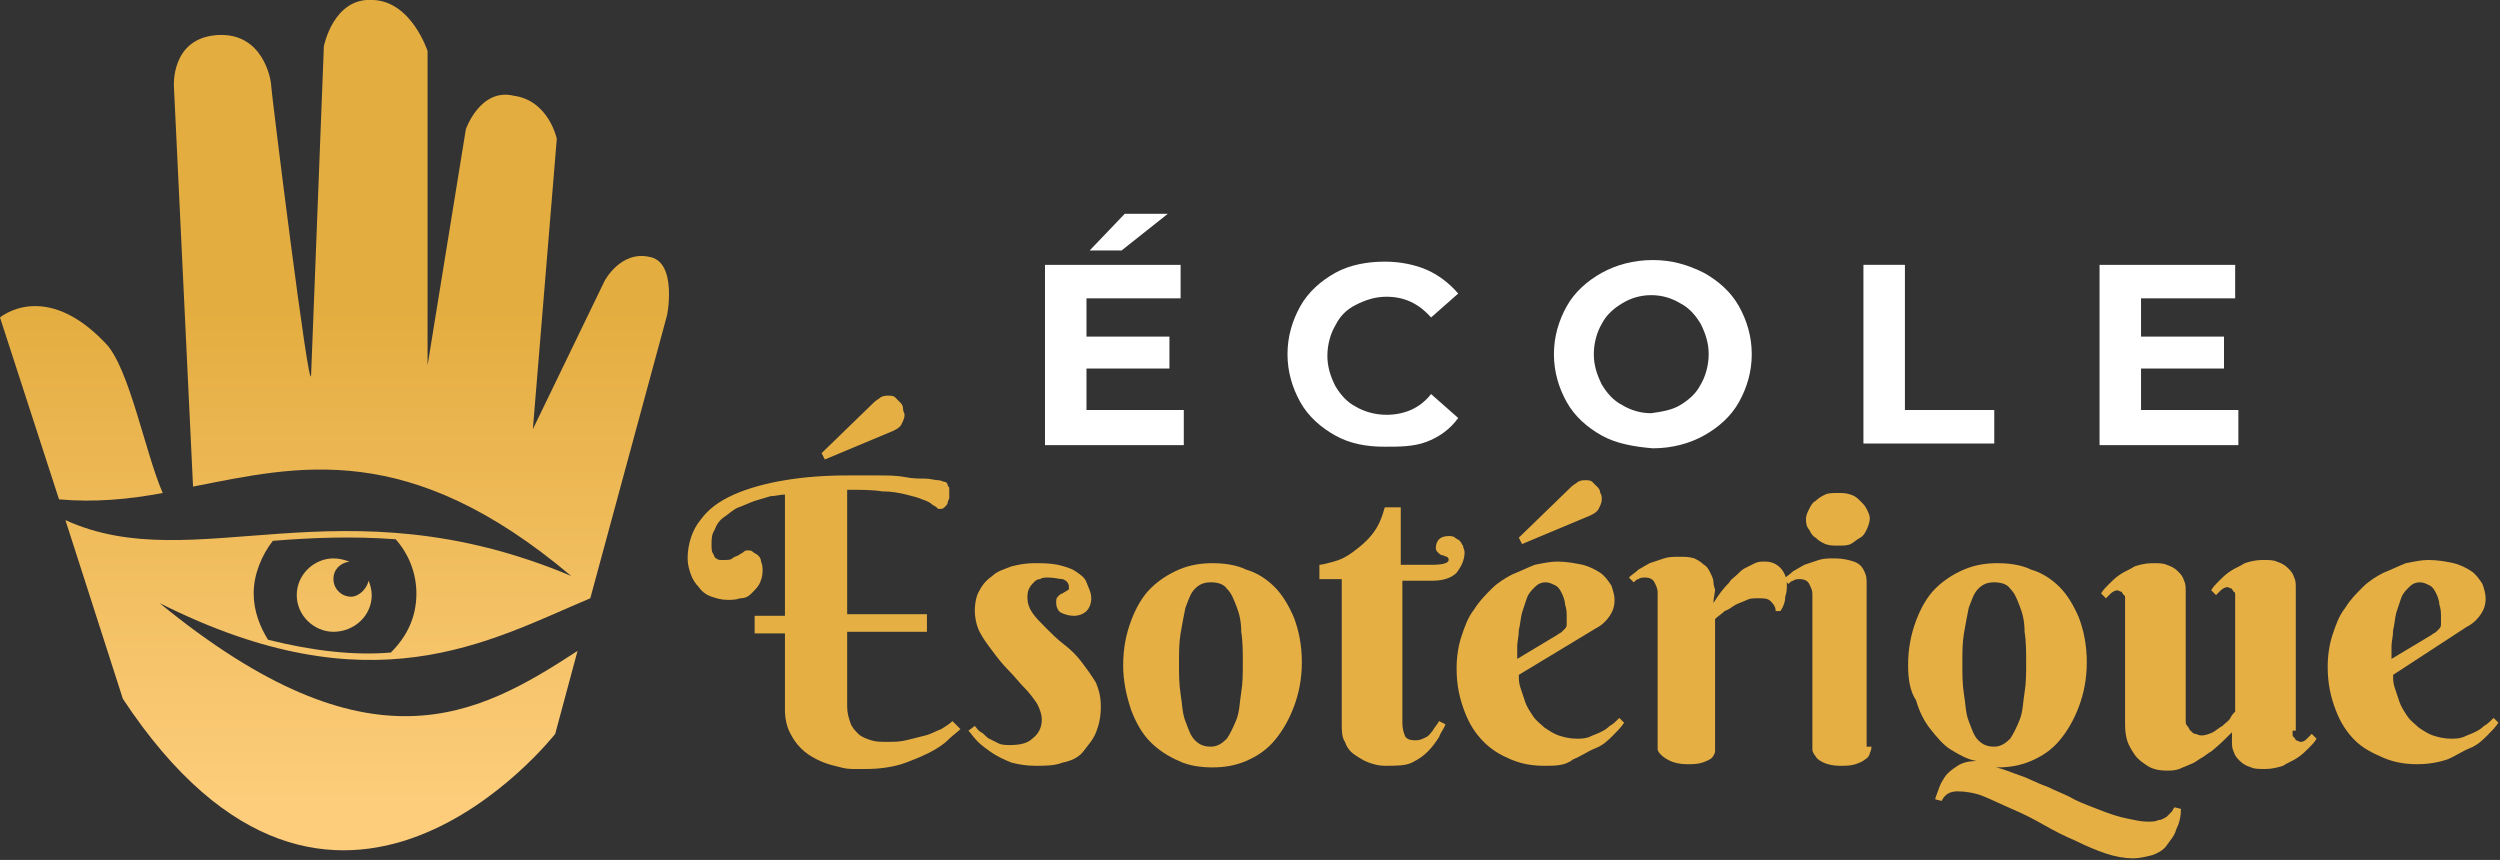 <?xml version="1.0" encoding="utf-8"?>
<!-- Generator: Adobe Illustrator 24.1.0, SVG Export Plug-In . SVG Version: 6.00 Build 0)  -->
<svg version="1.1" id="Layer_1" xmlns="http://www.w3.org/2000/svg" xmlns:xlink="http://www.w3.org/1999/xlink" x="0px" y="0px"
	 width="156.7px" height="53.9px" viewBox="0 0 156.7 53.9" style="enable-background:new 0 0 156.7 53.9;" xml:space="preserve">
<rect x="0" y="0" width="156.7" height="53.9" fill="#333333" stroke="none"/>
<style type="text/css">
	.st0{fill:#FFFFFF;}
	.st1{fill:#E5AF44;}
	.st2{fill:url(#SVGID_1_);}
	.st3{fill:url(#SVGID_2_);}
	.st4{fill:url(#SVGID_3_);}
</style>
<g>
	<g>
		<path class="st0" d="M74.2,25.8v2.1h-8.7V16.6H74v2.1h-5.9v2.4h5.2v2h-5.2v2.6H74.2z M70.5,13.4h2.7l-2.9,2.3h-2L70.5,13.4z"/>
		<path class="st0" d="M83.7,27.3c-0.9-0.5-1.7-1.2-2.2-2.1c-0.5-0.9-0.8-1.9-0.8-3c0-1.1,0.3-2.1,0.8-3c0.5-0.9,1.3-1.6,2.2-2.1
			c0.9-0.5,2-0.7,3.1-0.7c1,0,1.9,0.2,2.6,0.5s1.4,0.8,2,1.5l-1.7,1.5c-0.8-0.9-1.7-1.3-2.8-1.3c-0.7,0-1.3,0.2-1.9,0.5
			s-1,0.7-1.3,1.3c-0.3,0.5-0.5,1.2-0.5,1.9c0,0.7,0.2,1.3,0.5,1.9c0.3,0.5,0.7,1,1.3,1.3c0.5,0.3,1.2,0.5,1.9,0.5
			c1.1,0,2.1-0.4,2.8-1.3l1.7,1.5c-0.5,0.7-1.2,1.2-2,1.5S87.7,28,86.8,28C85.6,28,84.6,27.8,83.7,27.3z"/>
		<path class="st0" d="M100.4,27.3c-0.9-0.5-1.7-1.2-2.2-2.1c-0.5-0.9-0.8-1.9-0.8-3c0-1.1,0.3-2.1,0.8-3c0.5-0.9,1.3-1.6,2.2-2.1
			c0.9-0.5,2-0.8,3.2-0.8c1.2,0,2.2,0.3,3.2,0.8c0.9,0.5,1.7,1.2,2.2,2.1c0.5,0.9,0.8,1.9,0.8,3c0,1.1-0.3,2.1-0.8,3
			c-0.5,0.9-1.3,1.6-2.2,2.1c-0.9,0.5-2,0.8-3.2,0.8C102.4,28,101.3,27.8,100.4,27.3z M105.3,25.4c0.5-0.3,1-0.7,1.3-1.3
			c0.3-0.5,0.5-1.2,0.5-1.9c0-0.7-0.2-1.3-0.5-1.9c-0.3-0.5-0.7-1-1.3-1.3c-0.5-0.3-1.1-0.5-1.8-0.5c-0.7,0-1.3,0.2-1.8,0.5
			s-1,0.7-1.3,1.3c-0.3,0.5-0.5,1.2-0.5,1.9c0,0.7,0.2,1.3,0.5,1.9c0.3,0.5,0.7,1,1.3,1.3c0.5,0.3,1.1,0.5,1.8,0.5
			C104.2,25.8,104.8,25.7,105.3,25.4z"/>
		<path class="st0" d="M116.8,16.6h2.6v9.1h5.6v2.1h-8.2V16.6z"/>
		<path class="st0" d="M140.3,25.8v2.1h-8.7V16.6h8.5v2.1h-5.9v2.4h5.2v2h-5.2v2.6H140.3z"/>
	</g>
	<g>
		<path class="st1" d="M43.1,35c0-0.9,0.3-1.8,0.8-2.4c0.5-0.7,1.2-1.2,2.1-1.6c0.9-0.4,2-0.7,3.2-0.9c1.2-0.2,2.5-0.3,3.9-0.3
			c0.7,0,1.3,0,1.9,0c0.6,0,1.2,0,1.7,0.1s1,0.1,1.3,0.1s0.6,0.1,0.8,0.1c0.2,0,0.3,0.1,0.4,0.1s0.2,0.1,0.2,0.2
			c0,0.1,0.1,0.1,0.1,0.2s0,0.2,0,0.3c0,0.1,0,0.2,0,0.3c0,0.1-0.1,0.2-0.1,0.3c0,0.1-0.1,0.2-0.2,0.3s-0.2,0.1-0.3,0.1
			c-0.1,0-0.1,0-0.2-0.1c-0.1-0.1-0.2-0.1-0.3-0.2c-0.1-0.1-0.3-0.2-0.6-0.3c-0.2-0.1-0.6-0.2-1-0.3c-0.4-0.1-0.9-0.2-1.5-0.2
			c-0.6-0.1-1.3-0.1-2.2-0.1v7.8h5v1.1h-5v4.7c0,0.4,0.1,0.7,0.2,1s0.3,0.5,0.5,0.7c0.2,0.2,0.5,0.3,0.8,0.4c0.3,0.1,0.6,0.1,1,0.1
			c0.4,0,0.8,0,1.2-0.1s0.8-0.2,1.2-0.3c0.4-0.1,0.7-0.3,1-0.4c0.3-0.2,0.5-0.3,0.7-0.5l0.5,0.5c-0.2,0.2-0.5,0.4-0.8,0.7
			c-0.3,0.3-0.8,0.6-1.2,0.8s-1.1,0.5-1.7,0.7c-0.7,0.2-1.4,0.3-2.2,0.3c-0.3,0-0.6,0-0.9,0c-0.4,0-0.7-0.1-1.1-0.2
			s-0.7-0.2-1.1-0.4c-0.4-0.2-0.7-0.4-1-0.7c-0.3-0.3-0.5-0.6-0.7-1c-0.2-0.4-0.3-0.9-0.3-1.4v-4.8h-1.9v-1.1h1.9v-7.6
			c-0.3,0-0.6,0.1-0.9,0.1c-0.3,0.1-0.7,0.2-1,0.3s-0.7,0.3-1,0.4s-0.6,0.4-0.9,0.6c-0.3,0.2-0.5,0.5-0.6,0.8
			c-0.2,0.3-0.2,0.6-0.2,0.9c0,0.3,0,0.5,0.1,0.6c0.1,0.2,0.1,0.3,0.2,0.3c0.1,0.1,0.2,0.1,0.3,0.1c0.1,0,0.2,0,0.2,0
			c0.2,0,0.4,0,0.5-0.1c0.1-0.1,0.2-0.1,0.4-0.2c0.1-0.1,0.2-0.1,0.3-0.2c0.1-0.1,0.2-0.1,0.3-0.1c0.1,0,0.2,0,0.3,0.1
			s0.2,0.1,0.3,0.2c0.1,0.1,0.2,0.2,0.2,0.4c0.1,0.2,0.1,0.4,0.1,0.6c0,0.3-0.1,0.6-0.2,0.8c-0.1,0.2-0.3,0.4-0.5,0.6
			c-0.2,0.2-0.4,0.3-0.7,0.3c-0.3,0.1-0.5,0.1-0.8,0.1c-0.4,0-0.7-0.1-1-0.2c-0.3-0.1-0.6-0.3-0.8-0.6c-0.2-0.2-0.4-0.5-0.5-0.8
			S43.1,35.4,43.1,35z M51.5,28.4l3.3-3.2c0.1-0.1,0.3-0.2,0.4-0.3c0.2-0.1,0.3-0.1,0.5-0.1c0.1,0,0.3,0,0.4,0.1s0.2,0.2,0.3,0.3
			s0.2,0.2,0.2,0.4s0.1,0.3,0.1,0.4c0,0.2-0.1,0.4-0.2,0.6c-0.1,0.2-0.3,0.3-0.5,0.4l-4.3,1.8L51.5,28.4z"/>
		<path class="st1" d="M65.7,36.2c-0.2,0-0.4,0-0.5,0.1c-0.2,0-0.3,0.1-0.4,0.2c-0.1,0.1-0.2,0.2-0.3,0.4c-0.1,0.2-0.1,0.4-0.1,0.6
			c0,0.3,0.1,0.6,0.3,0.9s0.5,0.6,0.9,1c0.3,0.3,0.7,0.7,1.1,1s0.8,0.7,1.1,1.1s0.6,0.8,0.9,1.3c0.2,0.5,0.3,0.9,0.3,1.5
			c0,0.6-0.1,1.1-0.3,1.6c-0.2,0.5-0.5,0.8-0.8,1.2s-0.8,0.6-1.3,0.7c-0.5,0.2-1.1,0.2-1.7,0.2c-0.6,0-1.1-0.1-1.5-0.2
			c-0.5-0.2-0.9-0.4-1.2-0.6s-0.7-0.5-0.9-0.7c-0.3-0.3-0.4-0.5-0.6-0.7l0.4-0.3c0.1,0.1,0.2,0.3,0.4,0.4c0.2,0.1,0.3,0.3,0.5,0.4
			c0.2,0.1,0.4,0.2,0.6,0.3c0.2,0.1,0.5,0.1,0.7,0.1c0.6,0,1.1-0.1,1.4-0.4c0.4-0.3,0.6-0.7,0.6-1.2c0-0.3-0.1-0.6-0.3-1
			c-0.2-0.3-0.5-0.7-0.8-1c-0.3-0.3-0.6-0.7-1-1.1s-0.7-0.8-1-1.2c-0.3-0.4-0.6-0.8-0.8-1.2c-0.2-0.4-0.3-0.9-0.3-1.3
			c0-0.5,0.1-1,0.3-1.3c0.2-0.4,0.5-0.7,0.8-0.9c0.3-0.3,0.7-0.4,1.2-0.6c0.4-0.1,0.9-0.2,1.4-0.2c0.5,0,1,0,1.5,0.1
			c0.4,0.1,0.8,0.2,1.1,0.4c0.3,0.2,0.6,0.4,0.7,0.7s0.3,0.6,0.3,1c0,0.3-0.1,0.6-0.3,0.8s-0.5,0.3-0.8,0.3c-0.3,0-0.6-0.1-0.8-0.2
			c-0.2-0.1-0.3-0.4-0.3-0.6c0-0.2,0-0.3,0.1-0.4s0.2-0.2,0.3-0.2c0.1-0.1,0.2-0.1,0.3-0.2c0.1,0,0.1-0.1,0.1-0.2
			c0-0.2-0.1-0.4-0.4-0.5C66.4,36.3,66.1,36.2,65.7,36.2z"/>
		<path class="st1" d="M70.4,41.7c0-1.1,0.2-2,0.5-2.8c0.3-0.8,0.7-1.5,1.2-2c0.5-0.5,1.1-0.9,1.8-1.2c0.7-0.3,1.4-0.4,2.1-0.4
			s1.5,0.1,2.1,0.4c0.7,0.2,1.3,0.6,1.8,1.1c0.5,0.5,0.9,1.2,1.2,1.9c0.3,0.8,0.5,1.7,0.5,2.8c0,1.1-0.2,2-0.5,2.8
			c-0.3,0.8-0.7,1.5-1.2,2.1s-1.1,1-1.8,1.3c-0.7,0.3-1.4,0.4-2.1,0.4s-1.5-0.1-2.1-0.4c-0.7-0.3-1.3-0.7-1.8-1.2
			c-0.5-0.5-0.9-1.2-1.2-2C70.6,43.6,70.4,42.7,70.4,41.7z M77.9,41.5c0-0.6,0-1.3-0.1-1.9c0-0.6-0.1-1.1-0.3-1.6s-0.3-0.8-0.6-1.1
			c-0.2-0.3-0.6-0.4-1-0.4s-0.7,0.1-1,0.4s-0.4,0.7-0.6,1.2c-0.1,0.5-0.2,1-0.3,1.6s-0.1,1.2-0.1,1.9c0,0.6,0,1.3,0.1,1.9
			s0.1,1.2,0.3,1.7s0.3,0.9,0.6,1.2s0.6,0.4,1,0.4s0.7-0.2,1-0.5c0.2-0.3,0.4-0.7,0.6-1.2s0.2-1.1,0.3-1.7
			C77.9,42.8,77.9,42.2,77.9,41.5z"/>
		<path class="st1" d="M87.9,36.3v9c0,0.4,0.1,0.7,0.2,0.9c0.2,0.2,0.4,0.2,0.7,0.2c0.2,0,0.4-0.1,0.6-0.2c0.2-0.1,0.3-0.3,0.4-0.4
			c0.1-0.2,0.3-0.4,0.4-0.6l0.4,0.2c-0.1,0.3-0.3,0.5-0.4,0.8c-0.2,0.3-0.4,0.6-0.7,0.9c-0.3,0.3-0.6,0.5-1,0.7S87.5,48,86.8,48
			c-0.4,0-0.7-0.1-1-0.2s-0.6-0.3-0.9-0.5s-0.5-0.5-0.6-0.8c-0.2-0.3-0.2-0.7-0.2-1.2v-9h-1.4v-0.9c0.2,0,0.5-0.1,0.9-0.2
			s0.8-0.3,1.2-0.6c0.4-0.3,0.8-0.6,1.2-1.1c0.4-0.5,0.6-1,0.8-1.7h1v3.6h2c0.6,0,1-0.1,1-0.3c0-0.1,0-0.1-0.1-0.2
			c-0.1,0-0.2-0.1-0.3-0.1s-0.2-0.1-0.3-0.2S90,34.4,90,34.3c0-0.2,0.1-0.4,0.2-0.5c0.1-0.1,0.3-0.2,0.6-0.2c0.1,0,0.3,0,0.4,0.1
			c0.1,0.1,0.2,0.1,0.3,0.2c0.1,0.1,0.1,0.2,0.2,0.3c0,0.1,0.1,0.3,0.1,0.4c0,0.5-0.2,0.9-0.5,1.3c-0.3,0.3-0.8,0.5-1.5,0.5H87.9z"
			/>
		<path class="st1" d="M95.2,42.3c0,0.3,0,0.5,0.1,0.8c0.1,0.3,0.2,0.6,0.3,0.9c0.1,0.3,0.3,0.6,0.5,0.9c0.2,0.3,0.5,0.5,0.7,0.7
			c0.3,0.2,0.6,0.4,0.9,0.5c0.3,0.1,0.7,0.2,1.1,0.2c0.3,0,0.5,0,0.8-0.1c0.2-0.1,0.5-0.2,0.7-0.3s0.4-0.2,0.6-0.4
			c0.2-0.1,0.4-0.3,0.6-0.5l0.3,0.3c-0.2,0.3-0.4,0.5-0.7,0.8c-0.3,0.3-0.6,0.6-1.1,0.8s-0.9,0.5-1.4,0.7C98.1,48,97.5,48,96.8,48
			s-1.4-0.1-2.1-0.4S93.5,47,93,46.5c-0.5-0.5-0.9-1.1-1.2-1.9c-0.3-0.8-0.5-1.6-0.5-2.7c0-0.7,0.1-1.4,0.3-2s0.4-1.2,0.8-1.7
			c0.3-0.5,0.7-0.9,1.1-1.3c0.4-0.4,0.9-0.7,1.3-0.9c0.5-0.2,0.9-0.4,1.4-0.6c0.5-0.1,1-0.2,1.4-0.2c0.6,0,1.1,0.1,1.6,0.2
			c0.4,0.1,0.8,0.3,1.1,0.5c0.3,0.2,0.5,0.5,0.7,0.8c0.1,0.3,0.2,0.6,0.2,0.9c0,0.4-0.1,0.7-0.3,1c-0.2,0.3-0.5,0.6-0.9,0.8
			L95.2,42.3z M97.6,39.8c0.1-0.1,0.2-0.1,0.3-0.2c0.1-0.1,0.1-0.1,0.2-0.2s0.1-0.2,0.1-0.3s0-0.3,0-0.5c0-0.2,0-0.4-0.1-0.7
			c0-0.2-0.1-0.5-0.2-0.7c-0.1-0.2-0.2-0.4-0.4-0.5c-0.2-0.1-0.4-0.2-0.6-0.2c-0.3,0-0.5,0.1-0.7,0.3c-0.2,0.2-0.4,0.4-0.5,0.7
			c-0.1,0.3-0.2,0.6-0.3,0.9c-0.1,0.4-0.1,0.7-0.2,1.1c0,0.4-0.1,0.7-0.1,1c0,0.3,0,0.6,0,0.8L97.6,39.8z M95.2,33.7l3.3-3.2
			c0.1-0.1,0.3-0.2,0.4-0.3c0.2-0.1,0.3-0.1,0.5-0.1c0.1,0,0.3,0,0.4,0.1s0.2,0.2,0.3,0.3c0.1,0.1,0.2,0.2,0.2,0.4
			c0.1,0.1,0.1,0.3,0.1,0.4c0,0.2-0.1,0.4-0.2,0.6s-0.3,0.3-0.5,0.4l-4.3,1.8L95.2,33.7z"/>
		<path class="st1" d="M107.4,37.8c0.3-0.5,0.6-0.9,1-1.3c0.1-0.2,0.3-0.3,0.5-0.5c0.2-0.2,0.3-0.3,0.5-0.4c0.2-0.1,0.4-0.2,0.6-0.3
			c0.2-0.1,0.4-0.1,0.6-0.1c0.4,0,0.7,0.1,1,0.4c0.2,0.2,0.4,0.6,0.4,1c0,0.3,0,0.5-0.1,0.8c0,0.3-0.1,0.6-0.3,0.9h-0.3
			c0-0.3-0.2-0.5-0.3-0.6c-0.2-0.2-0.4-0.2-0.8-0.2c-0.3,0-0.5,0-0.7,0.1c-0.2,0.1-0.5,0.2-0.7,0.3c-0.2,0.1-0.4,0.3-0.7,0.4
			c-0.2,0.2-0.4,0.3-0.6,0.5v7.9c0,0.1,0,0.2,0,0.4c0,0.1-0.1,0.3-0.2,0.4c-0.1,0.1-0.3,0.2-0.6,0.3s-0.6,0.1-1,0.1s-0.8-0.1-1-0.2
			s-0.4-0.2-0.6-0.4s-0.2-0.3-0.2-0.4c0-0.1,0-0.3,0-0.4v-9.4c0-0.2-0.1-0.4-0.2-0.6s-0.3-0.3-0.6-0.3c-0.1,0-0.3,0-0.4,0.1
			c-0.1,0-0.2,0.1-0.3,0.2l-0.3-0.3c0.2-0.2,0.4-0.3,0.6-0.5c0.2-0.1,0.5-0.3,0.7-0.4c0.3-0.1,0.6-0.2,0.9-0.3
			c0.3-0.1,0.6-0.1,1-0.1c0.3,0,0.6,0,0.9,0.1c0.2,0.1,0.4,0.2,0.6,0.4c0.2,0.1,0.3,0.3,0.4,0.5c0.1,0.2,0.2,0.4,0.2,0.6
			c0,0.2,0.1,0.4,0.1,0.5C107.4,37.6,107.4,37.7,107.4,37.8z"/>
		<path class="st1" d="M117.3,46.8c0,0.1,0,0.2-0.1,0.4c0,0.1-0.1,0.3-0.3,0.4c-0.1,0.1-0.3,0.2-0.6,0.3c-0.3,0.1-0.6,0.1-1,0.1
			s-0.8-0.1-1-0.2s-0.4-0.2-0.5-0.4c-0.1-0.1-0.2-0.3-0.2-0.4s0-0.3,0-0.4v-9.4c0-0.2-0.1-0.4-0.2-0.6s-0.3-0.3-0.6-0.3
			c-0.1,0-0.3,0-0.4,0.1c-0.1,0-0.2,0.1-0.3,0.2l-0.3-0.3c0.2-0.2,0.4-0.3,0.6-0.5c0.2-0.1,0.5-0.3,0.7-0.4c0.3-0.1,0.6-0.2,0.9-0.3
			c0.3-0.1,0.6-0.1,1-0.1c0.5,0,0.9,0.1,1.2,0.2c0.3,0.1,0.5,0.3,0.6,0.5c0.1,0.2,0.2,0.4,0.2,0.7c0,0.2,0,0.4,0,0.6V46.8z
			 M113.2,32.5c0-0.2,0.1-0.4,0.2-0.6c0.1-0.2,0.2-0.4,0.4-0.5c0.2-0.2,0.4-0.3,0.6-0.4c0.2-0.1,0.5-0.1,0.8-0.1
			c0.3,0,0.5,0,0.8,0.1s0.4,0.2,0.6,0.4c0.2,0.2,0.3,0.3,0.4,0.5c0.1,0.2,0.2,0.4,0.2,0.6c0,0.2-0.1,0.5-0.2,0.7
			c-0.1,0.2-0.2,0.4-0.4,0.5c-0.2,0.1-0.4,0.3-0.6,0.4c-0.2,0.1-0.5,0.1-0.8,0.1c-0.3,0-0.5,0-0.8-0.1c-0.2-0.1-0.4-0.2-0.6-0.4
			c-0.2-0.1-0.3-0.3-0.4-0.5C113.2,33,113.2,32.7,113.2,32.5z"/>
		<path class="st1" d="M119.6,41.7c0-1.1,0.2-2,0.5-2.8c0.3-0.8,0.7-1.5,1.2-2c0.5-0.5,1.1-0.9,1.8-1.2c0.7-0.3,1.4-0.4,2.1-0.4
			s1.5,0.1,2.1,0.4c0.7,0.2,1.3,0.6,1.8,1.1c0.5,0.5,0.9,1.2,1.2,1.9c0.3,0.8,0.5,1.7,0.5,2.8c0,1.1-0.2,2-0.5,2.8
			c-0.3,0.8-0.7,1.5-1.2,2.1s-1.1,1-1.8,1.3c-0.7,0.3-1.4,0.4-2.1,0.4h-0.1c0.5,0.1,0.9,0.3,1.5,0.5s1.1,0.5,1.7,0.7
			c0.6,0.3,1.2,0.5,1.7,0.8c0.6,0.3,1.2,0.5,1.7,0.7c0.5,0.2,1.1,0.4,1.6,0.5s0.9,0.2,1.3,0.2c0.3,0,0.5,0,0.7-0.1
			c0.2,0,0.3-0.1,0.5-0.2c0.1-0.1,0.2-0.2,0.3-0.3c0.1-0.1,0.1-0.2,0.2-0.3l0.4,0.1c0,0.5-0.1,0.9-0.3,1.3c-0.1,0.4-0.4,0.7-0.6,1
			s-0.6,0.5-0.9,0.6c-0.4,0.1-0.8,0.2-1.2,0.2c-0.5,0-1.1-0.1-1.7-0.3c-0.6-0.2-1.3-0.5-1.9-0.8c-0.7-0.3-1.3-0.6-2-1
			c-0.7-0.4-1.3-0.7-2-1s-1.3-0.6-1.8-0.8s-1.1-0.3-1.6-0.3c-0.5,0-0.8,0.2-1,0.6l-0.4-0.1c0-0.1,0.1-0.3,0.2-0.6
			c0.1-0.3,0.2-0.5,0.4-0.8c0.2-0.3,0.5-0.5,0.8-0.7c0.3-0.2,0.7-0.3,1.2-0.3c-0.6-0.1-1.1-0.4-1.6-0.7c-0.5-0.3-0.9-0.8-1.3-1.3
			s-0.7-1.1-0.9-1.8C119.7,43.3,119.6,42.5,119.6,41.7z M127,41.5c0-0.6,0-1.3-0.1-1.9c0-0.6-0.1-1.1-0.3-1.6s-0.3-0.8-0.6-1.1
			c-0.2-0.3-0.6-0.4-1-0.4s-0.7,0.1-1,0.4s-0.4,0.7-0.6,1.2c-0.1,0.5-0.2,1-0.3,1.6s-0.1,1.2-0.1,1.9c0,0.6,0,1.3,0.1,1.9
			s0.1,1.2,0.3,1.7s0.3,0.9,0.6,1.2s0.6,0.4,1,0.4s0.7-0.2,1-0.5c0.2-0.3,0.4-0.7,0.6-1.2s0.2-1.1,0.3-1.7
			C127,42.8,127,42.2,127,41.5z"/>
		<path class="st1" d="M143.7,45.8c0,0.1,0,0.2,0,0.2c0,0.1,0,0.2,0.1,0.2c0,0.1,0.1,0.1,0.1,0.2c0.1,0,0.2,0.1,0.3,0.1
			c0.2,0,0.3-0.1,0.4-0.2c0.1-0.1,0.2-0.2,0.3-0.3l0.3,0.3c-0.1,0.2-0.3,0.4-0.5,0.6c-0.2,0.2-0.4,0.4-0.7,0.6s-0.6,0.3-0.9,0.5
			c-0.3,0.1-0.7,0.2-1.1,0.2c-0.4,0-0.7,0-0.9-0.1c-0.3-0.1-0.5-0.2-0.7-0.4c-0.2-0.2-0.3-0.3-0.4-0.6c-0.1-0.2-0.1-0.4-0.1-0.7
			v-0.5c-0.4,0.4-0.8,0.8-1.3,1.2c-0.2,0.1-0.4,0.3-0.6,0.4c-0.2,0.1-0.4,0.3-0.7,0.4c-0.2,0.1-0.5,0.2-0.7,0.3
			c-0.3,0.1-0.5,0.1-0.8,0.1c-0.5,0-0.9-0.1-1.2-0.3s-0.6-0.4-0.8-0.7c-0.2-0.3-0.4-0.6-0.5-1c-0.1-0.4-0.1-0.7-0.1-1.1v-7.5
			c0-0.1,0-0.2,0-0.2c0-0.1,0-0.2-0.1-0.2c0-0.1-0.1-0.1-0.1-0.2c-0.1,0-0.2-0.1-0.3-0.1c-0.1,0-0.3,0.1-0.4,0.2
			c-0.1,0.1-0.2,0.2-0.3,0.3l-0.3-0.3c0.1-0.2,0.3-0.4,0.5-0.6c0.2-0.2,0.4-0.4,0.7-0.6c0.3-0.2,0.6-0.3,0.9-0.5
			c0.3-0.1,0.7-0.2,1.1-0.2c0.4,0,0.7,0,0.9,0.1c0.3,0.1,0.5,0.2,0.7,0.4c0.2,0.2,0.3,0.3,0.4,0.6c0.1,0.2,0.1,0.4,0.1,0.7v8.1
			c0,0.1,0,0.2,0.1,0.3s0.1,0.2,0.2,0.3c0.1,0.1,0.2,0.2,0.3,0.2s0.2,0.1,0.4,0.1c0.2,0,0.5-0.1,0.7-0.2c0.2-0.1,0.4-0.3,0.6-0.4
			c0.2-0.2,0.4-0.3,0.5-0.5c0.1-0.2,0.2-0.3,0.3-0.4v-7.1c0-0.1,0-0.2,0-0.2c0-0.1,0-0.2-0.1-0.2c0-0.1-0.1-0.1-0.1-0.2
			c-0.1,0-0.2-0.1-0.3-0.1c-0.1,0-0.3,0.1-0.4,0.2c-0.1,0.1-0.2,0.2-0.3,0.3l-0.3-0.3c0.1-0.2,0.3-0.4,0.5-0.6
			c0.2-0.2,0.4-0.4,0.7-0.6s0.6-0.3,0.9-0.5c0.3-0.1,0.7-0.2,1.1-0.2c0.4,0,0.7,0,0.9,0.1c0.3,0.1,0.5,0.2,0.7,0.4s0.3,0.3,0.4,0.6
			c0.1,0.2,0.1,0.4,0.1,0.7V45.8z"/>
		<path class="st1" d="M150,42.3c0,0.3,0,0.5,0.1,0.8c0.1,0.3,0.2,0.6,0.3,0.9c0.1,0.3,0.3,0.6,0.5,0.9c0.2,0.3,0.5,0.5,0.7,0.7
			c0.3,0.2,0.6,0.4,0.9,0.5c0.3,0.1,0.7,0.2,1.1,0.2c0.3,0,0.5,0,0.8-0.1c0.2-0.1,0.5-0.2,0.7-0.3s0.4-0.2,0.6-0.4
			c0.2-0.1,0.4-0.3,0.6-0.5l0.3,0.3c-0.2,0.3-0.4,0.5-0.7,0.8c-0.3,0.3-0.6,0.6-1.1,0.8s-0.9,0.5-1.4,0.7c-0.6,0.2-1.2,0.3-1.9,0.3
			s-1.4-0.1-2.1-0.4s-1.3-0.6-1.8-1.1c-0.5-0.5-0.9-1.1-1.2-1.9c-0.3-0.8-0.5-1.6-0.5-2.7c0-0.7,0.1-1.4,0.3-2s0.4-1.2,0.8-1.7
			c0.3-0.5,0.7-0.9,1.1-1.3c0.4-0.4,0.9-0.7,1.3-0.9c0.5-0.2,0.9-0.4,1.4-0.6c0.5-0.1,1-0.2,1.4-0.2c0.6,0,1.1,0.1,1.6,0.2
			c0.4,0.1,0.8,0.3,1.1,0.5c0.3,0.2,0.5,0.5,0.7,0.8c0.1,0.3,0.2,0.6,0.2,0.9c0,0.4-0.1,0.7-0.3,1c-0.2,0.3-0.5,0.6-0.9,0.8
			L150,42.3z M152.4,39.8c0.1-0.1,0.2-0.1,0.3-0.2c0.1-0.1,0.1-0.1,0.2-0.2s0.1-0.2,0.1-0.3s0-0.3,0-0.5c0-0.2,0-0.4-0.1-0.7
			c0-0.2-0.1-0.5-0.2-0.7c-0.1-0.2-0.2-0.4-0.4-0.5c-0.2-0.1-0.4-0.2-0.6-0.2c-0.3,0-0.5,0.1-0.7,0.3c-0.2,0.2-0.4,0.4-0.5,0.7
			c-0.1,0.3-0.2,0.6-0.3,0.9c-0.1,0.4-0.1,0.7-0.2,1.1c0,0.4-0.1,0.7-0.1,1c0,0.3,0,0.6,0,0.8L152.4,39.8z"/>
	</g>
</g>
<g>
	<linearGradient id="SVGID_1_" gradientUnits="userSpaceOnUse" x1="5.077" y1="19.305" x2="5.077" y2="50.462">
		<stop  offset="0" style="stop-color:#E4AD40"/>
		<stop  offset="1" style="stop-color:#FDCD7B"/>
	</linearGradient>
	<path class="st2" d="M10.2,30.9c-2.1,0.4-4.3,0.6-6.5,0.4L0,19.9c0,0,2.8-2.4,6.6,1.6C8.1,23,9.1,28.4,10.2,30.9z"/>
	<linearGradient id="SVGID_2_" gradientUnits="userSpaceOnUse" x1="23.036" y1="19.305" x2="23.036" y2="50.462">
		<stop  offset="0" style="stop-color:#E4AD40"/>
		<stop  offset="1" style="stop-color:#FDCD7B"/>
	</linearGradient>
	<path class="st3" d="M40.7,16.1c-1.8-0.4-2.8,1.5-2.8,1.5l-4.5,9.3l1.5-18.2c0,0-0.5-2.4-2.7-2.7c-2.1-0.5-3,2.1-3,2.1l-2.4,14.8
		L26.8,3.2c0,0-1-3.1-3.4-3.2c-2.5-0.2-3.1,2.9-3.1,2.9l-0.8,20.6C19.4,25.1,17,5.7,17,5.4c0-0.4-0.5-3.4-3.4-3.2
		c-2.9,0.2-2.7,3.2-2.7,3.2l1.2,25.1c6.6-1.3,13.5-3,23.7,5.6C21.3,30,12.2,36.3,4.1,32.6l3.6,11.2c13.2,20,27.1,2.2,27.1,2.2
		l1.4-5.2c-6.3,4.1-13,7.8-26.2-3c13.3,6.7,20.6,2.4,27-0.3l4.8-17.7C41.8,19.9,42.5,16.4,40.7,16.1z M24.5,40.9
		c-2.3,0.2-4.9-0.1-7.7-0.8c-0.5-0.8-0.9-1.8-0.9-2.9c0-1.2,0.5-2.4,1.2-3.3c2.4-0.2,5-0.3,7.7-0.1c0.8,0.9,1.3,2.1,1.3,3.4
		C26.1,38.7,25.5,39.9,24.5,40.9z"/>
	<linearGradient id="SVGID_3_" gradientUnits="userSpaceOnUse" x1="21" y1="19.305" x2="21" y2="50.462">
		<stop  offset="0" style="stop-color:#E4AD40"/>
		<stop  offset="1" style="stop-color:#FDCD7B"/>
	</linearGradient>
	<path class="st4" d="M23.3,37.3c0,1.3-1.1,2.3-2.4,2.3c-1.2,0-2.3-1-2.3-2.3c0-1.3,1.1-2.3,2.3-2.3c0.4,0,0.7,0.1,1,0.2
		c-0.6,0.1-1,0.5-1,1.1c0,0.6,0.5,1.1,1.1,1.1c0.5,0,1-0.5,1.1-1C23.2,36.6,23.3,37,23.3,37.3z"/>
</g>
</svg>
